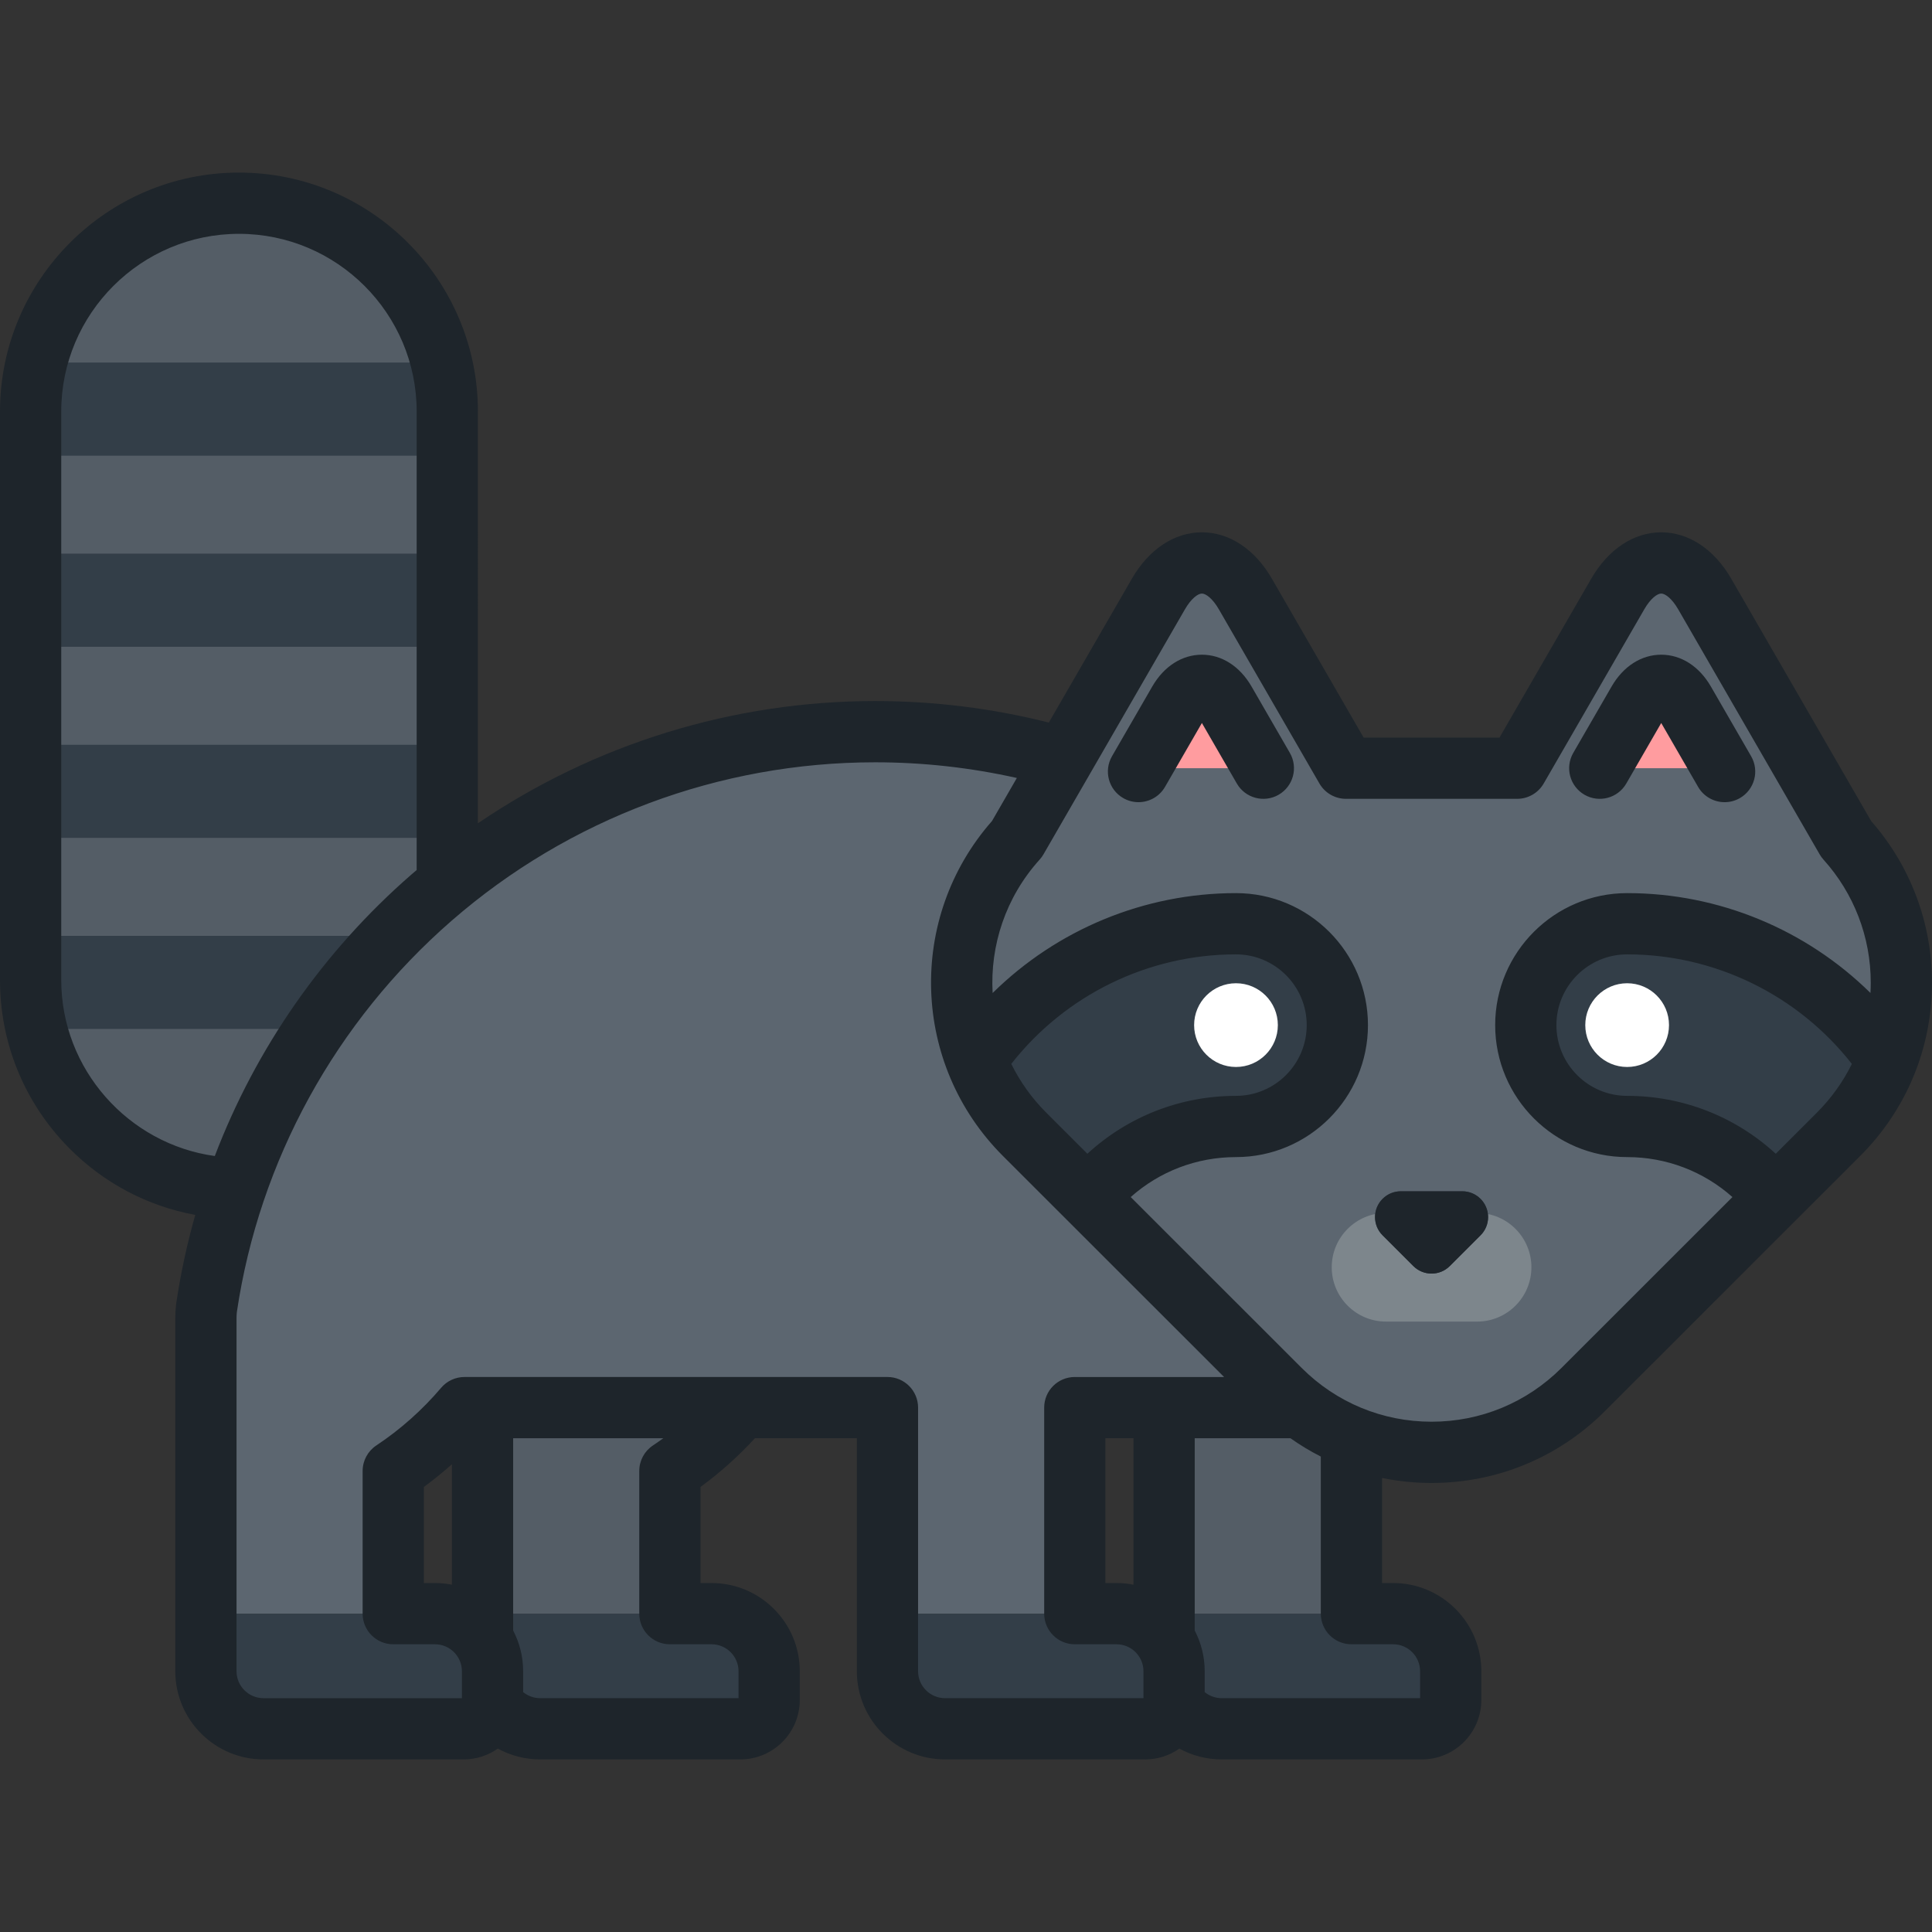 <?xml version="1.0" encoding="iso-8859-1"?>
<!-- Uploaded to: SVG Repo, www.svgrepo.com, Generator: SVG Repo Mixer Tools -->
<svg version="1.1" id="Layer_1" xmlns="http://www.w3.org/2000/svg" xmlns:xlink="http://www.w3.org/1999/xlink" 
	 viewBox="0 0 512.001 512.001" xml:space="preserve">
<rect x="0" y="0" width="512.001" height="512.001" fill="#333333" stroke="none"/>
<path style="fill:#545D66;" d="M127.876,349.367v78.268h49.647v-37.812c24.235-16.096,40.217-43.627,40.217-74.901L127.876,349.367z
	"/>
<path style="fill:#333E48;" d="M188.576,427.635h-60.699v15.255c0,8.427,6.83,15.258,15.258,15.258h53.07
	c4.213,0,7.629-3.416,7.629-7.628v-7.629C203.832,434.465,197.001,427.635,188.576,427.635z"/>
<path style="fill:#545D66;" d="M63.327,53.852c-30.493,0-55.213,24.719-55.213,55.213v150.645c0,30.494,24.72,55.213,55.213,55.213
	s55.212-24.72,55.212-55.213V109.065C118.54,78.571,93.82,53.852,63.327,53.852z"/>
<path style="fill:#333E48;" d="M8.115,259.709c0,4.473,0.545,8.817,1.549,12.982h107.327c1.004-4.165,1.549-8.508,1.549-12.982
	v-11.698H8.115V259.709z M8.115,222.048H118.54v-24.679H8.115V222.048z M8.115,171.405H118.54v-24.68H8.115V171.405z
	 M116.991,96.083H9.664c-1.004,4.165-1.549,8.508-1.549,12.981v11.699H118.54v-11.699
	C118.54,104.592,117.995,100.249,116.991,96.083z"/>
<rect x="308.496" y="349.371" style="fill:#545D66;" width="49.646" height="78.268"/>
<path style="fill:#333E48;" d="M369.196,427.635h-60.699v15.255c0,8.427,6.831,15.258,15.257,15.258h53.071
	c4.212,0,7.629-3.416,7.629-7.628v-7.629C384.453,434.465,377.622,427.635,369.196,427.635z"/>
<g>
	<path style="fill:#5C6670;" d="M385.62,373.033c13.07,0,23.665-10.596,23.665-23.667c0-0.926-0.054-1.841-0.158-2.74
		c-12.764-86.412-87.238-152.728-177.2-152.728c-89.961,0-164.435,66.316-177.2,152.728c-0.104,0.899-0.158,1.813-0.158,2.74
		c0,13.07,10.596,23.667,23.665,23.667H385.62z"/>
	<path style="fill:#5C6670;" d="M279.63,244.722c-12.673,0-17.858-8.979-11.521-19.954l38.886-67.352
		c6.334-10.976,16.705-10.976,23.041,0l38.886,67.352c6.336,10.974,1.151,19.954-11.522,19.954L279.63,244.722L279.63,244.722z"/>
</g>
<path style="fill:#FF9C9F;" d="M300.004,227.243c-8.741,0-12.317-6.193-7.948-13.762l18.513-32.067
	c4.371-7.569,11.521-7.569,15.889,0l18.514,32.067c4.37,7.569,0.795,13.762-7.947,13.762H300.004z"/>
<path style="fill:#5C6670;" d="M479.129,244.722c12.674,0,17.859-8.979,11.523-19.954l-38.886-67.352
	c-6.336-10.976-16.707-10.976-23.041,0l-38.887,67.352c-6.336,10.974-1.152,19.954,11.522,19.954L479.129,244.722L479.129,244.722z"
	/>
<path style="fill:#FF9C9F;" d="M458.757,227.243c8.74,0,12.316-6.193,7.946-13.762l-18.513-32.067c-4.37-7.569-11.52-7.569-15.889,0
	l-18.512,32.067c-4.371,7.569-0.795,13.762,7.946,13.762H458.757z"/>
<path style="fill:#5C6670;" d="M447.056,203.586H311.705c-14.545,0-29.087,5.548-40.185,16.645
	c-22.192,22.193-22.192,58.174,0,80.366l67.678,67.644c11.095,11.096,25.639,16.645,40.182,16.645
	c14.544,0,29.086-5.548,40.183-16.645l67.665-67.633c10.291-10.285,16.658-24.496,16.658-40.195
	C503.885,229.029,478.443,203.586,447.056,203.586z"/>
<path style="fill:#7D868C;" d="M391.443,321.444h-24.125c-7.95,0-14.395,6.445-14.395,14.396c0,7.95,6.445,14.396,14.395,14.396
	h24.125c7.949,0,14.395-6.445,14.395-14.396C405.838,327.889,399.392,321.444,391.443,321.444z"/>
<path style="fill:#333E48;" d="M327.545,244.802c-28.54,0-53.732,14.287-68.853,36.087c2.769,7.18,7.035,13.916,12.826,19.708
	l16.822,16.813c9.193-11.503,23.333-18.881,39.203-18.881c14.838,0,26.864-12.027,26.864-26.864
	C354.409,256.829,342.383,244.802,327.545,244.802z"/>
<circle style="fill:#FFFFFF;" cx="327.549" cy="271.666" r="11.095"/>
<path style="fill:#333E48;" d="M431.214,244.802c28.541,0,53.732,14.287,68.854,36.087c-2.77,7.18-7.035,13.916-12.827,19.708
	l-16.822,16.813c-9.193-11.503-23.333-18.881-39.204-18.881c-14.836,0-26.864-12.027-26.864-26.864
	C404.351,256.829,416.379,244.802,431.214,244.802z"/>
<circle style="fill:#FFFFFF;" cx="431.21" cy="271.666" r="11.095"/>
<path style="fill:#333E48;" d="M387.525,315.701h-16.288c-1.751,0-3.501,0.669-4.836,2.004c-2.671,2.671-2.671,7,0,9.67l8.143,8.139
	c1.335,1.335,3.087,2.003,4.835,2.003c1.751,0,3.501-0.668,4.835-2.003l8.144-8.138c1.237-1.238,2.004-2.947,2.004-4.836
	C394.362,318.763,391.3,315.701,387.525,315.701z"/>
<path style="fill:#5C6670;" d="M54.569,349.367v78.268h49.646v-37.812c24.236-16.096,40.218-43.627,40.218-74.901L54.569,349.367z"
	/>
<path style="fill:#333E48;" d="M115.266,427.635H54.569v15.255c0,8.427,6.83,15.258,15.257,15.258h53.071
	c4.212,0,7.629-3.416,7.629-7.628v-7.629C130.524,434.465,123.692,427.635,115.266,427.635z"/>
<rect x="235.183" y="349.371" style="fill:#5C6670;" width="49.647" height="78.268"/>
<path style="fill:#333E48;" d="M295.889,427.635h-60.7v15.255c0,8.427,6.831,15.258,15.259,15.258h53.068
	c4.214,0,7.629-3.416,7.629-7.628v-7.629C311.143,434.465,304.314,427.635,295.889,427.635z"/>
<path style="fill:#1E252B;" d="M453.404,181.939c-3.098-5.362-7.894-8.437-13.16-8.437c-0.001,0-0.002,0-0.002,0
	c-5.266,0.001-10.062,3.077-13.156,8.438l-10.156,17.589c-2.241,3.881-0.911,8.844,2.97,11.085c3.878,2.241,8.843,0.911,11.085-2.97
	l9.26-16.039l9.77,16.923c1.503,2.603,4.23,4.059,7.035,4.059c1.376,0,2.771-0.351,4.05-1.088c3.881-2.241,5.211-7.204,2.97-11.085
	L453.404,181.939z M495.884,217.6l-37.091-64.242c-4.508-7.809-11.27-12.289-18.55-12.289s-14.04,4.48-18.547,12.289l-24.316,42.113
	h-36.003l-24.315-42.113c-4.507-7.811-11.268-12.29-18.548-12.29c-7.28,0-14.042,4.48-18.548,12.289l-22.015,38.132
	c-14.98-3.785-30.431-5.704-46.026-5.705c-37.735,0-74.382,11.386-105.272,32.395V109.065c0-34.919-28.409-63.327-63.326-63.327
	C28.409,45.737,0,74.146,0,109.065v150.645c0,16.737,6.469,32.52,18.212,44.442c9.219,9.357,20.865,15.483,33.533,17.814
	c-2.176,7.679-3.871,15.517-5.047,23.476c-0.012,0.086-0.023,0.171-0.034,0.258c-0.14,1.214-0.21,2.448-0.21,3.669v93.523
	c0,12.887,10.484,23.372,23.371,23.372h53.071c3.359,0,6.47-1.067,9.031-2.867c3.386,1.851,7.226,2.867,11.208,2.867h53.069
	c8.68,0,15.743-7.062,15.743-15.742v-7.629c0-12.887-10.484-23.37-23.371-23.37h-2.937v-25.467
	c5.22-3.815,10.045-8.142,14.421-12.909h27.014v61.743c0,12.887,10.485,23.372,23.373,23.372h53.068c3.359,0,6.469-1.067,9.03-2.866
	c3.385,1.851,7.224,2.866,11.207,2.866h53.073c8.68,0,15.743-7.062,15.743-15.742v-7.629c0-12.887-10.484-23.37-23.371-23.37h-2.939
	v-27.846c4.272,0.872,8.661,1.326,13.122,1.326c17.346,0,33.653-6.756,45.919-19.02l67.665-67.633
	c12.276-12.268,19.036-28.582,19.036-45.935C512,244.618,506.284,229.452,495.884,217.6z M16.229,259.709V109.065
	c0-25.97,21.128-47.098,47.098-47.098s47.097,21.128,47.097,47.098v121.505c-0.458,0.391-0.921,0.774-1.375,1.17
	c-23.413,20.377-41.238,46.082-52.126,74.618C34.027,303.198,16.229,283.359,16.229,259.709z M188.576,435.75
	c3.938,0,7.142,3.204,7.142,7.141v7.143h-52.583c-1.663,0-3.238-0.586-4.497-1.609v-5.534c0-3.889-0.96-7.554-2.646-10.783v-50.961
	h39.792c-0.905,0.655-1.818,1.297-2.749,1.916c-2.265,1.504-3.626,4.041-3.626,6.76v37.812c0,4.481,3.632,8.115,8.115,8.115
	L188.576,435.75L188.576,435.75z M284.835,364.918c-4.483,0-8.115,3.633-8.115,8.115v54.602c0,4.481,3.632,8.115,8.115,8.115h11.053
	c3.937,0,7.141,3.204,7.141,7.141v7.143h-52.583c-3.939,0-7.144-3.204-7.144-7.143v-69.858c0-4.481-3.632-8.115-8.115-8.115H123.093
	c-2.381,0-4.643,1.046-6.185,2.862c-5.004,5.892-10.786,11.035-17.182,15.284c-2.265,1.504-3.626,4.041-3.626,6.76v37.812
	c0,4.481,3.633,8.115,8.115,8.115h11.052c3.938,0,7.143,3.204,7.143,7.141v7.143H69.825c-3.938,0-7.142-3.204-7.142-7.143v-93.523
	c0-0.564,0.03-1.132,0.091-1.693c5.958-40.102,26.172-76.923,56.931-103.694c31.093-27.062,70.948-41.965,112.222-41.965
	c12.698,0.001,25.282,1.409,37.55,4.156l-6.584,11.403c-22.581,25.676-21.38,64.493,2.891,88.764l58.61,58.582H284.835z
	 M300.383,381.147v38.811c-1.456-0.285-2.957-0.438-4.494-0.438h-2.939v-38.372H300.383z M119.762,388.038v31.921
	c-1.456-0.285-2.957-0.438-4.495-0.438h-2.937v-25.466C114.903,392.172,117.381,390.163,119.762,388.038z M267.998,281.945
	c14.308-18.254,36.247-29.028,59.547-29.028c10.339,0,18.749,8.411,18.749,18.749c0,10.338-8.41,18.749-18.749,18.749
	c-14.77,0-28.699,5.515-39.381,15.345l-10.906-10.902C273.383,290.983,270.301,286.609,267.998,281.945z M369.196,435.75
	c3.938,0,7.142,3.204,7.142,7.141v7.143h-52.586c-1.662,0-3.237-0.586-4.494-1.609v-5.534c0-3.887-0.96-7.553-2.645-10.782v-50.962
	h25.369c2.573,1.821,5.26,3.442,8.048,4.857v41.63c0,4.481,3.632,8.115,8.115,8.115h11.052V435.75z M481.491,294.869l-10.896,10.892
	c-10.681-9.831-24.611-15.346-39.381-15.346c-10.339,0-18.749-8.411-18.749-18.749s8.41-18.749,18.749-18.749
	c23.302,0,45.244,10.776,59.551,29.032C488.433,286.672,485.327,291.036,481.491,294.869z M495.69,263.147
	c-17.043-16.791-40.148-26.46-64.475-26.46c-19.287,0-34.978,15.691-34.978,34.978s15.691,34.978,34.978,34.978
	c10.415,0,20.259,3.795,27.898,10.594l-45.286,45.264c-9.202,9.201-21.436,14.269-34.446,14.269
	c-13.012,0-25.244-5.067-34.446-14.27l-45.286-45.264c7.639-6.799,17.483-10.593,27.898-10.593
	c19.287,0,34.978-15.691,34.978-34.978c0-19.287-15.691-34.978-34.978-34.978c-24.333,0-47.443,9.673-64.487,26.471
	c-0.711-12.553,3.411-25.346,12.467-35.369c0.383-0.424,0.721-0.887,1.006-1.383l37.492-64.935c1.663-2.882,3.455-4.173,4.491-4.173
	c1.038,0,2.828,1.291,4.493,4.174l26.657,46.17c1.45,2.51,4.128,4.057,7.027,4.057h45.373c2.9,0,5.577-1.547,7.027-4.057
	l26.659-46.172c1.663-2.883,3.454-4.173,4.49-4.173c1.038,0,2.829,1.291,4.494,4.174l37.505,64.959
	c0.285,0.493,0.62,0.954,1.001,1.377c8.079,8.959,12.527,20.538,12.527,32.606C495.771,261.329,495.738,262.24,495.69,263.147z
	 M331.676,181.941c-3.095-5.363-7.892-8.439-13.158-8.439c-0.001,0-0.001,0-0.001,0c-5.267,0-10.064,3.075-13.161,8.438
	l-10.666,18.474c-2.241,3.881-0.911,8.844,2.97,11.085c1.279,0.738,2.673,1.088,4.05,1.088c2.804,0,5.532-1.456,7.035-4.059
	l9.77-16.923l9.26,16.039c2.242,3.882,7.207,5.21,11.085,2.97c3.881-2.241,5.211-7.204,2.97-11.085L331.676,181.941z
	 M387.525,315.701h-16.288c-1.751,0-3.501,0.669-4.836,2.004c-2.671,2.671-2.671,7,0,9.67l8.143,8.139
	c1.335,1.335,3.087,2.003,4.835,2.003c1.751,0,3.501-0.668,4.835-2.003l8.144-8.138c1.237-1.238,2.004-2.947,2.004-4.836
	C394.362,318.763,391.3,315.701,387.525,315.701z"/>
</svg>